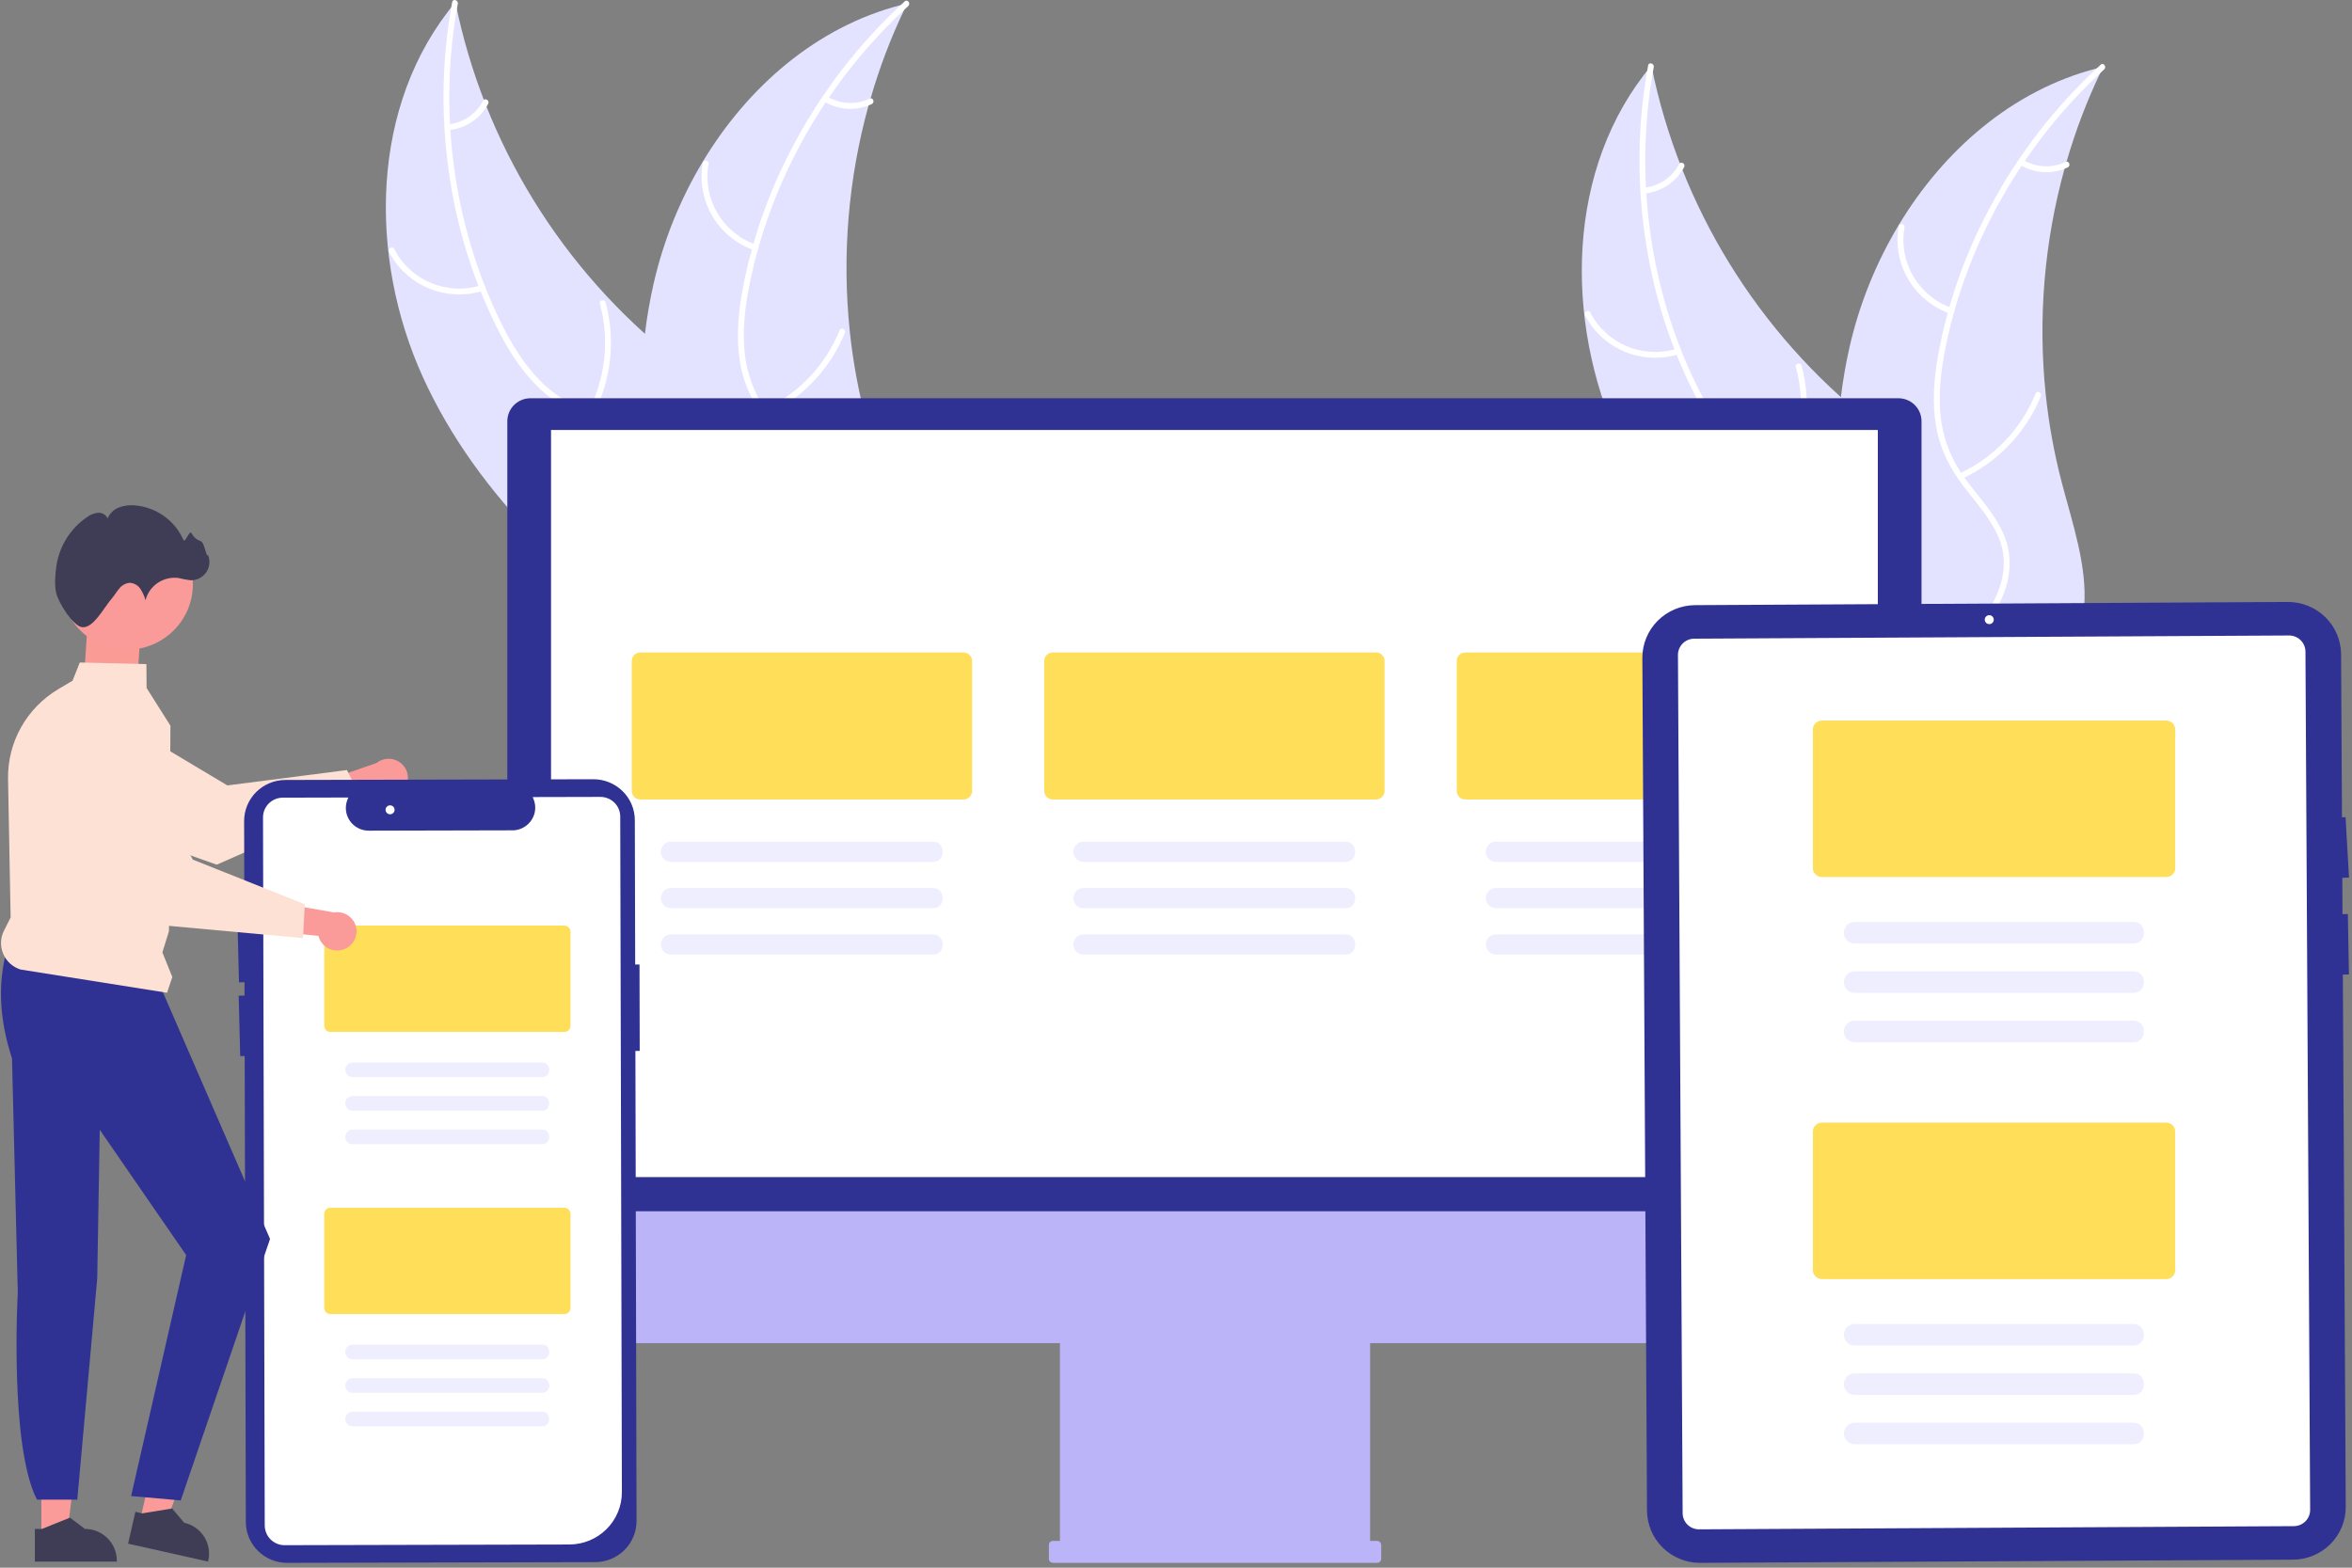 <svg width="450" height="300" viewBox="0 0 450 300" fill="none" xmlns="http://www.w3.org/2000/svg">
<rect x="0" y="0" width="450" height="300" fill="#808080" stroke="none"/>
<g clip-path="url(#clip0_331_7704)">
<path d="M77.28 151.107C76.955 151.531 76.54 151.88 76.065 152.128C75.589 152.376 75.064 152.517 74.528 152.543C73.991 152.568 73.455 152.476 72.958 152.273C72.461 152.071 72.015 151.762 71.651 151.37L59.674 156.538L60.84 149.905L72.035 146.015C72.74 145.452 73.628 145.165 74.532 145.208C75.435 145.251 76.291 145.622 76.938 146.25C77.584 146.877 77.976 147.719 78.039 148.614C78.103 149.509 77.832 150.396 77.28 151.107Z" fill="#FA9B9A"/>
<path d="M69.288 153.178L41.469 165.471L41.409 165.45L9.703 154.241C7.341 153.017 5.541 150.943 4.67 148.445C3.799 145.946 3.924 143.212 5.019 140.802C5.626 139.47 6.511 138.281 7.614 137.313C8.718 136.345 10.015 135.62 11.422 135.185C12.829 134.751 14.312 134.617 15.774 134.792C17.237 134.967 18.645 135.447 19.907 136.201L43.503 150.302L66.383 147.36L69.288 153.178Z" fill="#FDE1D4"/>
<path d="M80.943 72.24C70.426 49.163 70.814 19.912 87.135 0.438C92.596 27.441 107.508 51.658 129.234 68.803C137.637 75.386 147.673 81.839 149.969 92.213C151.397 98.668 149.373 105.496 145.873 111.119C142.372 116.742 137.493 121.368 132.669 125.927L132.128 127.487C111.139 113.07 91.459 95.317 80.943 72.24Z" fill="#E3E3FF"/>
<path d="M87.59 0.72C83.834 21.124 86.624 42.851 95.754 61.546C97.728 65.587 100.085 69.517 103.24 72.767C106.34 75.913 110.233 78.177 114.514 79.325C118.483 80.474 122.678 81.194 126.297 83.281C130.111 85.481 132.478 89.172 133.4 93.405C134.529 98.585 133.714 103.857 132.736 108.985C131.651 114.68 130.433 120.577 132.005 126.301C132.196 126.995 131.1 127.248 130.91 126.555C128.173 116.596 133.493 106.774 132.75 96.761C132.403 92.089 130.634 87.492 126.596 84.785C123.065 82.418 118.74 81.671 114.711 80.542C110.48 79.355 106.68 77.543 103.447 74.538C100.139 71.463 97.623 67.617 95.553 63.643C90.928 54.597 87.766 44.886 86.182 34.865C84.311 23.439 84.423 11.779 86.514 0.391C86.644 -0.314 87.719 0.02 87.59 0.72Z" fill="white"/>
<path d="M92.463 55.625C89.056 56.708 85.372 56.554 82.068 55.191C78.765 53.829 76.057 51.345 74.429 48.185C74.102 47.544 75.09 47.01 75.417 47.651C76.928 50.597 79.45 52.91 82.529 54.173C85.608 55.436 89.04 55.565 92.207 54.538C92.895 54.315 93.147 55.403 92.463 55.625Z" fill="white"/>
<path d="M112.424 79.004C115.828 72.583 116.668 65.124 114.775 58.116C114.587 57.422 115.683 57.169 115.871 57.862C117.827 65.159 116.937 72.919 113.379 79.594C113.04 80.23 112.086 79.637 112.424 79.004Z" fill="white"/>
<path d="M85.757 23.802C87.164 23.655 88.511 23.164 89.679 22.373C90.847 21.582 91.798 20.516 92.448 19.27C92.779 18.63 93.733 19.223 93.404 19.859C92.68 21.232 91.627 22.409 90.339 23.285C89.05 24.162 87.565 24.713 86.013 24.889C85.868 24.917 85.718 24.89 85.592 24.813C85.467 24.736 85.376 24.614 85.337 24.472C85.304 24.328 85.33 24.177 85.408 24.051C85.487 23.926 85.612 23.836 85.757 23.802Z" fill="white"/>
<path d="M173.57 0.665C173.375 1.07 173.179 1.475 172.988 1.889C170.39 7.353 168.244 13.017 166.57 18.826C166.433 19.273 166.302 19.728 166.178 20.178C162.297 34.215 161.076 48.845 162.578 63.325C163.181 69.086 164.225 74.793 165.7 80.397C167.739 88.136 170.57 96.367 169.931 104.095C169.874 104.902 169.766 105.704 169.608 106.498L134.089 128.021C133.983 128.03 133.882 128.046 133.776 128.055L132.398 128.979C132.301 128.695 132.208 128.399 132.111 128.115C132.054 127.951 132.006 127.782 131.949 127.617C131.914 127.506 131.879 127.395 131.841 127.297C131.829 127.26 131.817 127.223 131.81 127.194C131.772 127.095 131.747 127 131.714 126.91C131.184 125.255 130.666 123.593 130.158 121.925C130.153 121.917 130.153 121.917 130.156 121.904C126.319 109.183 123.519 96.033 122.819 82.879C122.798 82.483 122.772 82.08 122.768 81.674C122.485 75.743 122.693 69.799 123.387 63.902C123.777 60.674 124.332 57.467 125.05 54.295C126.919 46.102 130.076 38.251 134.405 31.031C143.036 16.639 156.21 5.145 172.335 0.971C172.747 0.865 173.152 0.763 173.57 0.665Z" fill="#E3E3FF"/>
<path d="M173.766 1.16C158.384 15.209 147.426 34.223 143.37 54.602C142.493 59.008 141.99 63.554 142.537 68.034C143.103 72.397 144.837 76.529 147.558 80.003C150.03 83.292 152.942 86.372 154.565 90.2C156.276 94.234 155.925 98.596 154.093 102.526C151.85 107.335 148 111.058 144.107 114.569C139.785 118.467 135.233 122.449 133.015 127.958C132.746 128.626 131.717 128.173 131.986 127.507C135.845 117.921 146.054 113.255 151.537 104.817C154.096 100.879 155.473 96.152 153.892 91.579C152.509 87.58 149.509 84.401 146.977 81.092C144.319 77.618 142.385 73.902 141.627 69.571C140.852 65.14 141.177 60.566 141.937 56.157C143.734 46.172 147.103 36.529 151.919 27.583C157.36 17.341 164.526 8.099 173.107 0.255C173.639 -0.23 174.294 0.678 173.766 1.16Z" fill="white"/>
<path d="M144.336 47.909C140.958 46.739 138.109 44.416 136.299 41.355C134.488 38.293 133.833 34.693 134.451 31.197C134.579 30.491 135.692 30.654 135.565 31.362C134.983 34.616 135.593 37.969 137.285 40.817C138.977 43.664 141.639 45.817 144.791 46.888C145.476 47.122 145.016 48.141 144.336 47.909Z" fill="white"/>
<path d="M146.084 78.499C152.699 75.405 157.896 69.951 160.638 63.225C160.91 62.558 161.938 63.011 161.667 63.677C158.8 70.671 153.381 76.335 146.489 79.54C145.832 79.845 145.43 78.802 146.084 78.499Z" fill="white"/>
<path d="M158.294 18.495C159.506 19.218 160.88 19.631 162.293 19.697C163.705 19.763 165.112 19.48 166.387 18.873C167.04 18.56 167.441 19.603 166.792 19.914C165.381 20.578 163.826 20.889 162.266 20.819C160.705 20.75 159.185 20.302 157.839 19.516C157.706 19.452 157.602 19.34 157.549 19.204C157.496 19.067 157.497 18.915 157.552 18.779C157.613 18.645 157.725 18.539 157.864 18.486C158.003 18.432 158.158 18.436 158.294 18.495Z" fill="white"/>
<path d="M309.761 84.361C299.244 61.284 299.632 32.033 315.954 12.56C321.414 39.562 336.326 63.779 358.052 80.924C366.455 87.507 376.492 93.96 378.787 104.334C380.216 110.789 378.191 117.617 374.691 123.24C371.191 128.864 366.311 133.489 361.488 138.048L360.947 139.608C339.958 125.192 320.278 107.438 309.761 84.361Z" fill="#E3E3FF"/>
<path d="M316.407 12.841C312.651 33.246 315.441 54.973 324.571 73.667C326.545 77.709 328.902 81.638 332.057 84.889C335.158 88.034 339.05 90.298 343.331 91.446C347.301 92.596 351.495 93.316 355.114 95.403C358.928 97.603 361.295 101.294 362.218 105.527C363.346 110.706 362.531 115.978 361.554 121.107C360.468 126.801 359.25 132.699 360.823 138.423C361.013 139.116 359.917 139.369 359.727 138.677C356.991 128.717 362.311 118.895 361.567 108.882C361.22 104.21 359.452 99.613 355.414 96.906C351.882 94.539 347.557 93.793 343.528 92.663C339.297 91.477 335.497 89.665 332.264 86.659C328.957 83.585 326.44 79.738 324.37 75.764C319.746 66.718 316.583 57.007 315 46.987C313.128 35.56 313.24 23.901 315.332 12.512C315.462 11.807 316.536 12.141 316.407 12.841Z" fill="white"/>
<path d="M321.281 67.746C317.874 68.829 314.19 68.675 310.887 67.313C307.583 65.95 304.875 63.466 303.247 60.306C302.92 59.665 303.908 59.131 304.236 59.772C305.746 62.718 308.269 65.031 311.348 66.294C314.426 67.557 317.859 67.686 321.025 66.659C321.714 66.436 321.966 67.525 321.281 67.746Z" fill="white"/>
<path d="M341.241 91.126C344.646 84.704 345.485 77.246 343.593 70.237C343.405 69.543 344.501 69.29 344.689 69.984C346.644 77.28 345.754 85.04 342.197 91.715C341.857 92.351 340.903 91.758 341.241 91.126Z" fill="white"/>
<path d="M314.575 35.923C315.981 35.776 317.329 35.286 318.496 34.495C319.664 33.704 320.616 32.637 321.265 31.391C321.597 30.752 322.55 31.345 322.221 31.98C321.497 33.354 320.445 34.53 319.156 35.407C317.868 36.284 316.383 36.834 314.831 37.01C314.686 37.039 314.535 37.012 314.41 36.934C314.284 36.857 314.193 36.735 314.155 36.593C314.122 36.449 314.147 36.298 314.226 36.173C314.304 36.047 314.43 35.957 314.575 35.923Z" fill="white"/>
<path d="M402.388 12.786C402.193 13.191 401.998 13.597 401.807 14.01C399.208 19.474 397.062 25.138 395.388 30.947C395.252 31.394 395.12 31.849 394.997 32.299C391.115 46.336 389.894 60.967 391.396 75.446C391.999 81.207 393.043 86.914 394.519 92.518C396.557 100.258 399.388 108.488 398.75 116.216C398.692 117.023 398.584 117.826 398.427 118.619L362.907 140.142C362.802 140.151 362.701 140.168 362.595 140.177L361.216 141.1C361.12 140.816 361.026 140.52 360.929 140.236C360.873 140.072 360.824 139.903 360.767 139.738C360.732 139.627 360.697 139.516 360.659 139.418C360.647 139.381 360.636 139.344 360.629 139.315C360.591 139.216 360.566 139.121 360.532 139.031C360.003 137.376 359.484 135.714 358.976 134.046C358.971 134.038 358.971 134.038 358.974 134.025C355.137 121.304 352.337 108.154 351.638 95C351.617 94.604 351.591 94.201 351.586 93.795C351.304 87.864 351.511 81.92 352.205 76.023C352.596 72.795 353.151 69.588 353.868 66.416C355.737 58.223 358.894 50.372 363.223 43.152C371.854 28.76 385.029 17.266 401.153 13.093C401.566 12.986 401.971 12.884 402.388 12.786Z" fill="#E3E3FF"/>
<path d="M402.583 13.281C387.201 27.33 376.243 46.344 372.187 66.724C371.31 71.129 370.807 75.675 371.354 80.155C371.921 84.518 373.655 88.65 376.376 92.124C378.848 95.413 381.76 98.493 383.383 102.321C385.093 106.356 384.743 110.717 382.91 114.647C380.668 119.456 376.817 123.179 372.924 126.69C368.602 130.589 364.05 134.57 361.832 140.08C361.563 140.747 360.535 140.294 360.803 139.628C364.662 130.042 374.871 125.377 380.354 116.938C382.913 113 384.291 108.273 382.709 103.7C381.326 99.701 378.326 96.522 375.794 93.213C373.136 89.739 371.202 86.023 370.444 81.692C369.67 77.261 369.995 72.687 370.754 68.278C372.551 58.293 375.92 48.651 380.737 39.704C386.177 29.462 393.343 20.22 401.925 12.376C402.456 11.891 403.111 12.799 402.583 13.281Z" fill="white"/>
<path d="M373.153 60.03C369.775 58.86 366.927 56.537 365.116 53.476C363.306 50.414 362.651 46.815 363.269 43.319C363.396 42.612 364.51 42.775 364.382 43.483C363.8 46.737 364.411 50.09 366.103 52.938C367.794 55.785 370.457 57.938 373.608 59.01C374.293 59.243 373.834 60.262 373.153 60.03Z" fill="white"/>
<path d="M374.901 90.62C381.517 87.526 386.714 82.073 389.456 75.346C389.727 74.68 390.756 75.132 390.485 75.798C387.618 82.792 382.198 88.457 375.307 91.661C374.65 91.966 374.248 90.923 374.901 90.62Z" fill="white"/>
<path d="M387.112 30.616C388.324 31.339 389.697 31.752 391.11 31.818C392.522 31.884 393.929 31.601 395.204 30.994C395.857 30.681 396.258 31.724 395.61 32.035C394.198 32.699 392.644 33.01 391.083 32.94C389.522 32.871 388.003 32.423 386.656 31.637C386.523 31.573 386.42 31.462 386.366 31.325C386.313 31.188 386.314 31.036 386.37 30.9C386.431 30.766 386.543 30.66 386.682 30.607C386.821 30.553 386.975 30.557 387.112 30.616Z" fill="white"/>
<path d="M97.065 236.001H367.637V80.602C367.636 79.438 367.169 78.321 366.339 77.498C365.509 76.675 364.384 76.212 363.21 76.21H101.492C100.319 76.212 99.194 76.675 98.364 77.498C97.534 78.321 97.067 79.438 97.065 80.602V236.001Z" fill="#2F3193"/>
<path d="M359.277 82.284H105.425V225.255H359.277V82.284Z" fill="white"/>
<path d="M96.83 231.796V250.972C96.83 251.767 96.988 252.554 97.294 253.289C97.601 254.023 98.051 254.691 98.617 255.253C99.184 255.815 99.857 256.261 100.597 256.565C101.337 256.869 102.131 257.026 102.932 257.026H202.798V294.871H201.472C201.367 294.871 201.264 294.891 201.168 294.931C201.072 294.971 200.985 295.028 200.911 295.101C200.837 295.174 200.779 295.261 200.739 295.357C200.699 295.452 200.679 295.554 200.679 295.657V298.29C200.679 298.393 200.699 298.495 200.739 298.591C200.779 298.686 200.837 298.773 200.911 298.846C200.985 298.919 201.072 298.977 201.168 299.016C201.264 299.056 201.367 299.076 201.472 299.076H263.467C263.571 299.076 263.674 299.056 263.77 299.016C263.867 298.977 263.954 298.919 264.028 298.846C264.101 298.773 264.16 298.686 264.199 298.591C264.239 298.495 264.26 298.393 264.26 298.29V295.657C264.26 295.554 264.239 295.452 264.199 295.357C264.16 295.261 264.101 295.174 264.028 295.101C263.954 295.028 263.867 294.971 263.77 294.931C263.674 294.891 263.571 294.871 263.467 294.871H262.14V257.026H362.006C362.808 257.026 363.601 256.869 364.342 256.565C365.082 256.261 365.755 255.815 366.321 255.253C366.888 254.691 367.337 254.023 367.644 253.289C367.951 252.554 368.108 251.767 368.108 250.972V231.796L96.83 231.796Z" fill="#BBB4F8"/>
<path d="M184.361 152.988H122.499C122.068 152.988 121.655 152.818 121.35 152.515C121.045 152.213 120.874 151.803 120.873 151.375V126.474C120.874 126.046 121.045 125.636 121.35 125.334C121.655 125.031 122.068 124.861 122.499 124.861H184.361C184.792 124.861 185.206 125.031 185.51 125.334C185.815 125.636 185.987 126.046 185.987 126.474V151.375C185.987 151.803 185.815 152.213 185.51 152.515C185.206 152.818 184.792 152.988 184.361 152.988Z" fill="#FFDE5A"/>
<path d="M178.471 164.934H128.39C127.872 164.934 127.376 164.73 127.01 164.367C126.644 164.004 126.438 163.511 126.438 162.998C126.438 162.485 126.644 161.992 127.01 161.629C127.376 161.266 127.872 161.062 128.39 161.062H178.471C180.987 161.027 181.012 164.969 178.471 164.934Z" fill="#EEEEFE"/>
<path d="M178.471 173.806H128.39C127.872 173.806 127.376 173.602 127.01 173.239C126.644 172.876 126.438 172.383 126.438 171.87C126.438 171.357 126.644 170.864 127.01 170.501C127.376 170.138 127.872 169.934 128.39 169.934H178.471C180.987 169.899 181.012 173.841 178.471 173.806Z" fill="#EEEEFE"/>
<path d="M178.471 182.678H128.39C127.872 182.678 127.376 182.474 127.01 182.111C126.644 181.748 126.438 181.255 126.438 180.742C126.438 180.228 126.644 179.736 127.01 179.373C127.376 179.01 127.872 178.806 128.39 178.806H178.471C180.987 178.771 181.012 182.713 178.471 182.678Z" fill="#EEEEFE"/>
<path d="M263.282 152.988H201.42C200.989 152.988 200.576 152.818 200.271 152.515C199.966 152.213 199.794 151.803 199.794 151.375V126.474C199.794 126.046 199.966 125.636 200.271 125.334C200.576 125.031 200.989 124.861 201.42 124.861H263.282C263.713 124.861 264.126 125.031 264.431 125.334C264.736 125.636 264.908 126.046 264.908 126.474V151.375C264.908 151.803 264.736 152.213 264.431 152.515C264.126 152.818 263.713 152.988 263.282 152.988Z" fill="#FFDE5A"/>
<path d="M257.392 164.934H207.311C206.793 164.934 206.297 164.73 205.931 164.367C205.565 164.004 205.359 163.511 205.359 162.998C205.359 162.485 205.565 161.992 205.931 161.629C206.297 161.266 206.793 161.062 207.311 161.062H257.392C259.908 161.027 259.933 164.969 257.392 164.934Z" fill="#EEEEFE"/>
<path d="M257.392 173.806H207.311C206.793 173.806 206.297 173.602 205.931 173.239C205.565 172.876 205.359 172.383 205.359 171.87C205.359 171.357 205.565 170.864 205.931 170.501C206.297 170.138 206.793 169.934 207.311 169.934H257.392C259.908 169.899 259.933 173.841 257.392 173.806Z" fill="#EEEEFE"/>
<path d="M257.392 182.678H207.311C206.793 182.678 206.297 182.474 205.931 182.111C205.565 181.748 205.359 181.255 205.359 180.742C205.359 180.228 205.565 179.736 205.931 179.373C206.297 179.01 206.793 178.806 207.311 178.806H257.392C259.908 178.771 259.933 182.713 257.392 182.678Z" fill="#EEEEFE"/>
<path d="M342.204 152.988H280.342C279.911 152.988 279.497 152.818 279.193 152.515C278.888 152.213 278.716 151.803 278.716 151.375V126.474C278.716 126.046 278.888 125.636 279.193 125.334C279.497 125.031 279.911 124.861 280.342 124.861H342.204C342.635 124.861 343.048 125.031 343.353 125.334C343.658 125.636 343.829 126.046 343.83 126.474V151.375C343.829 151.803 343.658 152.213 343.353 152.515C343.048 152.818 342.635 152.988 342.204 152.988Z" fill="#FFDE5A"/>
<path d="M336.314 164.934H286.232C285.715 164.934 285.219 164.73 284.853 164.367C284.487 164.004 284.281 163.511 284.281 162.998C284.281 162.485 284.487 161.992 284.853 161.629C285.219 161.266 285.715 161.062 286.232 161.062H336.314C338.83 161.027 338.855 164.969 336.314 164.934Z" fill="#EEEEFE"/>
<path d="M336.313 173.806H286.232C285.715 173.805 285.22 173.601 284.855 173.238C284.489 172.875 284.284 172.383 284.284 171.87C284.284 171.357 284.489 170.865 284.855 170.502C285.22 170.14 285.715 169.935 286.232 169.934H336.313C338.83 169.899 338.855 173.841 336.313 173.806Z" fill="#EEEEFE"/>
<path d="M336.314 182.678H286.232C285.715 182.678 285.219 182.474 284.853 182.111C284.487 181.748 284.281 181.255 284.281 180.742C284.281 180.228 284.487 179.736 284.853 179.373C285.219 179.01 285.715 178.806 286.232 178.806H336.314C338.83 178.771 338.855 182.713 336.314 182.678Z" fill="#EEEEFE"/>
<path d="M447.912 125.197L448.081 156.409L448.771 156.37L449.426 167.926L448.146 167.995L448.182 174.937L449.206 174.917L449.414 186.483L448.247 186.504L448.803 288.353C448.815 291.02 447.76 293.583 445.869 295.479C443.979 297.375 441.407 298.449 438.719 298.466L325.311 299.076C322.622 299.088 320.039 298.042 318.128 296.166C316.216 294.291 315.133 291.739 315.116 289.073L314.226 125.917C314.214 123.25 315.269 120.687 317.159 118.791C319.05 116.895 321.621 115.821 324.309 115.803L437.718 115.194C440.406 115.183 442.989 116.23 444.9 118.105C446.811 119.98 447.894 122.531 447.912 125.197Z" fill="#2F3193"/>
<path d="M438.884 292.05L325.076 292.662C324.248 292.666 323.451 292.343 322.862 291.765C322.273 291.187 321.939 290.4 321.934 289.578L321.036 125.338C321.033 124.516 321.358 123.726 321.941 123.141C322.523 122.557 323.316 122.226 324.145 122.22L437.952 121.608C438.781 121.605 439.577 121.927 440.166 122.505C440.755 123.084 441.089 123.87 441.095 124.692L441.992 288.932C441.996 289.754 441.671 290.544 441.088 291.129C440.505 291.713 439.713 292.044 438.884 292.05Z" fill="white"/>
<path d="M380.599 119.435C381.075 119.435 381.461 119.052 381.461 118.58C381.461 118.107 381.075 117.724 380.599 117.724C380.122 117.724 379.736 118.107 379.736 118.58C379.736 119.052 380.122 119.435 380.599 119.435Z" fill="white"/>
<path d="M414.448 167.837H348.58C348.121 167.836 347.681 167.655 347.356 167.333C347.032 167.011 346.849 166.574 346.849 166.119V139.605C346.849 139.15 347.032 138.713 347.356 138.391C347.681 138.069 348.121 137.888 348.58 137.887H414.448C414.907 137.888 415.347 138.069 415.672 138.391C415.997 138.713 416.179 139.15 416.18 139.605V166.119C416.179 166.574 415.997 167.011 415.672 167.333C415.347 167.655 414.907 167.836 414.448 167.837Z" fill="#FFDE5A"/>
<path d="M408.177 180.555H354.852C354.301 180.555 353.773 180.338 353.383 179.952C352.993 179.565 352.774 179.041 352.774 178.494C352.774 177.948 352.993 177.424 353.383 177.037C353.773 176.651 354.301 176.433 354.852 176.433H408.177C410.856 176.396 410.883 180.593 408.177 180.555Z" fill="#EEEEFE"/>
<path d="M408.176 190.002H354.852C354.301 190.001 353.774 189.784 353.385 189.397C352.996 189.011 352.777 188.487 352.777 187.941C352.777 187.395 352.996 186.871 353.385 186.485C353.774 186.098 354.301 185.881 354.852 185.88H408.176C410.855 185.843 410.882 190.039 408.176 190.002Z" fill="#EEEEFE"/>
<path d="M408.177 199.449H354.852C354.301 199.449 353.773 199.231 353.383 198.845C352.993 198.458 352.774 197.934 352.774 197.387C352.774 196.841 352.993 196.317 353.383 195.93C353.773 195.544 354.301 195.326 354.852 195.326H408.177C410.856 195.289 410.883 199.486 408.177 199.449Z" fill="#EEEEFE"/>
<path d="M414.448 244.771H348.58C348.121 244.77 347.681 244.589 347.356 244.267C347.032 243.945 346.849 243.508 346.849 243.053V216.539C346.849 216.084 347.032 215.647 347.356 215.325C347.681 215.003 348.121 214.822 348.58 214.822H414.448C414.907 214.822 415.347 215.003 415.672 215.325C415.997 215.647 416.179 216.084 416.18 216.539V243.053C416.179 243.508 415.997 243.945 415.672 244.267C415.347 244.589 414.907 244.77 414.448 244.771Z" fill="#FFDE5A"/>
<path d="M408.177 257.49H354.852C354.301 257.49 353.773 257.272 353.383 256.886C352.993 256.499 352.774 255.975 352.774 255.428C352.774 254.882 352.993 254.358 353.383 253.971C353.773 253.585 354.301 253.367 354.852 253.367H408.177C410.856 253.33 410.883 257.527 408.177 257.49Z" fill="#EEEEFE"/>
<path d="M408.176 266.936H354.852C354.301 266.935 353.774 266.718 353.385 266.331C352.996 265.945 352.777 265.421 352.777 264.875C352.777 264.329 352.996 263.805 353.385 263.419C353.774 263.032 354.301 262.815 354.852 262.814H408.176C410.855 262.777 410.882 266.974 408.176 266.936Z" fill="#EEEEFE"/>
<path d="M408.177 276.383H354.852C354.301 276.383 353.773 276.165 353.383 275.779C352.993 275.392 352.774 274.868 352.774 274.322C352.774 273.775 352.993 273.251 353.383 272.864C353.773 272.478 354.301 272.26 354.852 272.26H408.177C410.856 272.223 410.883 276.42 408.177 276.383Z" fill="#EEEEFE"/>
<path d="M121.787 291.061L121.568 201.114L122.394 201.112L122.354 184.568L121.528 184.57L121.46 156.954C121.458 155.922 121.25 154.901 120.85 153.949C120.45 152.997 119.865 152.133 119.128 151.405C118.391 150.678 117.517 150.101 116.555 149.709C115.594 149.316 114.564 149.116 113.524 149.118L54.606 149.259C53.566 149.262 52.537 149.467 51.577 149.864C50.617 150.261 49.746 150.842 49.013 151.573C48.279 152.304 47.698 153.171 47.303 154.125C46.907 155.079 46.705 156.101 46.707 157.132L46.754 176.388L45.438 176.421L45.728 187.988L46.782 187.962L46.788 190.514L45.667 190.542L45.958 202.108L46.817 202.087L47.034 291.24C47.034 292.272 47.24 293.294 47.64 294.247C48.039 295.2 48.624 296.065 49.362 296.793C50.099 297.521 50.974 298.097 51.937 298.489C52.899 298.881 53.93 299.08 54.97 299.076L113.888 298.935C115.987 298.927 117.998 298.094 119.479 296.618C120.959 295.142 121.789 293.144 121.787 291.061Z" fill="#2F3193"/>
<path d="M53.169 295.476C52.434 295.215 51.798 294.735 51.348 294.102C50.898 293.469 50.655 292.714 50.652 291.939L50.322 156.416C50.32 155.418 50.717 154.46 51.427 153.752C52.137 153.045 53.101 152.646 54.107 152.644L66.643 152.614L66.488 152.993C66.218 153.653 66.117 154.368 66.192 155.075C66.266 155.783 66.516 156.461 66.917 157.051C67.319 157.64 67.86 158.123 68.494 158.456C69.127 158.789 69.834 158.962 70.551 158.96L98.372 158.894C99.064 158.834 99.733 158.613 100.324 158.249C100.914 157.885 101.41 157.389 101.771 156.8C102.127 156.221 102.34 155.566 102.393 154.89C102.445 154.214 102.336 153.535 102.073 152.908L101.916 152.529L114.865 152.498C115.871 152.497 116.836 152.891 117.549 153.595C118.262 154.299 118.665 155.255 118.668 156.253L118.983 285.553C118.987 288.201 117.931 290.742 116.048 292.618C114.166 294.495 111.609 295.554 108.941 295.563L54.455 295.694C54.017 295.696 53.581 295.622 53.169 295.476Z" fill="white"/>
<path d="M74.632 155.826C75.108 155.826 75.495 155.443 75.495 154.97C75.495 154.498 75.108 154.115 74.632 154.115C74.156 154.115 73.769 154.498 73.769 154.97C73.769 155.443 74.156 155.826 74.632 155.826Z" fill="white"/>
<path d="M107.973 197.476H63.211C62.899 197.476 62.6 197.353 62.379 197.134C62.159 196.915 62.035 196.619 62.034 196.309V178.291C62.035 177.981 62.159 177.685 62.379 177.466C62.6 177.247 62.899 177.124 63.211 177.124H107.973C108.285 177.124 108.584 177.247 108.805 177.466C109.025 177.685 109.15 177.981 109.15 178.291V196.309C109.15 196.619 109.025 196.915 108.805 197.134C108.584 197.353 108.285 197.476 107.973 197.476Z" fill="#FFDE5A"/>
<path d="M103.71 206.12H67.472C67.287 206.12 67.103 206.084 66.931 206.014C66.76 205.944 66.603 205.841 66.472 205.711C66.341 205.58 66.237 205.426 66.165 205.256C66.094 205.086 66.058 204.903 66.058 204.719C66.058 204.535 66.094 204.353 66.165 204.183C66.237 204.012 66.341 203.858 66.472 203.728C66.603 203.598 66.76 203.495 66.931 203.424C67.103 203.354 67.287 203.318 67.472 203.319H103.71C105.531 203.293 105.549 206.145 103.71 206.12Z" fill="#EEEEFE"/>
<path d="M103.711 212.539H67.472C67.098 212.539 66.739 212.392 66.474 212.129C66.209 211.866 66.061 211.51 66.061 211.139C66.061 210.767 66.209 210.411 66.474 210.148C66.739 209.886 67.098 209.738 67.472 209.738H103.711C105.531 209.713 105.55 212.565 103.711 212.539Z" fill="#EEEEFE"/>
<path d="M103.71 218.959H67.472C67.287 218.959 67.103 218.923 66.931 218.853C66.76 218.783 66.603 218.68 66.472 218.55C66.341 218.42 66.237 218.265 66.165 218.095C66.094 217.925 66.058 217.742 66.058 217.558C66.058 217.374 66.094 217.192 66.165 217.022C66.237 216.852 66.341 216.697 66.472 216.567C66.603 216.437 66.76 216.334 66.931 216.263C67.103 216.193 67.287 216.157 67.472 216.158H103.71C105.531 216.132 105.549 218.984 103.71 218.959Z" fill="#EEEEFE"/>
<path d="M107.973 251.471H63.211C62.899 251.471 62.6 251.347 62.379 251.129C62.159 250.91 62.035 250.613 62.034 250.304V232.285C62.035 231.976 62.159 231.679 62.379 231.46C62.6 231.242 62.899 231.119 63.211 231.118H107.973C108.285 231.119 108.584 231.242 108.805 231.46C109.025 231.679 109.15 231.976 109.15 232.285V250.304C109.15 250.613 109.025 250.91 108.805 251.129C108.584 251.347 108.285 251.471 107.973 251.471Z" fill="#FFDE5A"/>
<path d="M103.71 260.114H67.472C67.287 260.115 67.103 260.079 66.931 260.009C66.76 259.938 66.603 259.835 66.472 259.705C66.341 259.575 66.237 259.421 66.165 259.25C66.094 259.08 66.058 258.898 66.058 258.714C66.058 258.53 66.094 258.347 66.165 258.177C66.237 258.007 66.341 257.853 66.472 257.722C66.603 257.592 66.76 257.489 66.931 257.419C67.103 257.349 67.287 257.313 67.472 257.313H103.71C105.531 257.288 105.549 260.14 103.71 260.114Z" fill="#EEEEFE"/>
<path d="M103.711 266.534H67.472C67.098 266.534 66.739 266.387 66.474 266.124C66.209 265.861 66.061 265.505 66.061 265.133C66.061 264.762 66.209 264.406 66.474 264.143C66.739 263.88 67.098 263.733 67.472 263.733H103.711C105.531 263.708 105.55 266.56 103.711 266.534Z" fill="#EEEEFE"/>
<path d="M103.71 272.954H67.472C67.287 272.954 67.103 272.918 66.931 272.848C66.76 272.778 66.603 272.675 66.472 272.545C66.341 272.414 66.237 272.26 66.165 272.09C66.094 271.92 66.058 271.737 66.058 271.553C66.058 271.369 66.094 271.187 66.165 271.016C66.237 270.846 66.341 270.692 66.472 270.562C66.603 270.432 66.76 270.329 66.931 270.258C67.103 270.188 67.287 270.152 67.472 270.153H103.71C105.531 270.127 105.549 272.979 103.71 272.954Z" fill="#EEEEFE"/>
<path d="M7.91 294.154L12.774 294.153L15.088 275.542H7.909L7.91 294.154Z" fill="#FA9B9A"/>
<path d="M6.669 292.578L8.038 292.578L13.383 290.422L16.248 292.578C17.866 292.578 19.419 293.216 20.564 294.352C21.709 295.487 22.352 297.028 22.352 298.634V298.83L6.669 298.831L6.669 292.578Z" fill="#3F3D56"/>
<path d="M26.759 291.113L31.503 292.176L37.893 274.527L30.89 272.959L26.759 291.113Z" fill="#FA9B9A"/>
<path d="M25.898 289.305L27.233 289.604L32.926 288.669L35.241 291.398C36.821 291.752 38.194 292.714 39.058 294.072C39.923 295.429 40.208 297.072 39.851 298.639L39.808 298.831L24.51 295.404L25.898 289.305Z" fill="#3F3D56"/>
<path d="M1.75 180.373C-0.531 187.196 -0.289 194.602 2.298 202.551L3.404 247.305C3.404 247.305 1.756 276.654 7.074 286.982H14.786L18.604 244.625L19.084 216.195L35.618 240.18L25.087 286.289L34.579 287.131L51.668 237.092L30.583 188.546L1.75 180.373Z" fill="#2F3193"/>
<rect width="10.209" height="7.156" transform="matrix(0.998 0.064 -0.065 0.998 16.664 120.753)" fill="#FA9B96"/>
<path d="M31.959 189.979L3.915 185.53C3.18 185.296 2.504 184.907 1.934 184.39C1.365 183.873 0.914 183.239 0.615 182.533C0.315 181.827 0.173 181.065 0.198 180.299C0.223 179.533 0.415 178.782 0.761 178.097L2.033 175.573L1.539 149.06C1.479 145.612 2.336 142.208 4.023 139.193C5.711 136.177 8.169 133.655 11.151 131.881L13.885 130.259L15.268 126.777L28.011 127.085L28.048 131.652L32.612 138.872L32.612 138.901L32.326 178.197L31.068 182.253L32.97 186.969L31.959 189.979Z" fill="#FDE1D4"/>
<path d="M24.3 124.331C31.259 124.331 36.9 118.724 36.9 111.808C36.9 104.892 31.259 99.286 24.3 99.286C17.341 99.286 11.7 104.892 11.7 111.808C11.7 118.724 17.341 124.331 24.3 124.331Z" fill="#FA9B9A"/>
<path d="M10.749 113.465C10.404 112.022 10.562 109.99 10.757 108.537C11.007 106.621 11.66 104.778 12.674 103.128C13.688 101.478 15.04 100.058 16.642 98.959C17.257 98.496 17.987 98.209 18.754 98.127C19.137 98.095 19.521 98.184 19.851 98.381C20.18 98.579 20.438 98.875 20.587 99.227C20.78 98.748 21.07 98.315 21.439 97.952C21.807 97.589 22.247 97.305 22.731 97.118C23.702 96.749 24.747 96.609 25.782 96.71C27.789 96.874 29.713 97.574 31.351 98.736C32.989 99.897 34.28 101.477 35.086 103.308C35.395 104.036 36.259 101.344 36.651 102.033C37.011 102.749 37.639 103.296 38.401 103.558C39.169 103.771 39.481 106.909 39.783 106.178C40.017 106.718 40.11 107.309 40.052 107.895C39.995 108.481 39.788 109.043 39.453 109.529C39.117 110.014 38.663 110.407 38.133 110.672C37.603 110.937 37.014 111.064 36.421 111.042C35.646 110.942 34.877 110.797 34.12 110.605C32.729 110.431 31.323 110.768 30.165 111.553C29.008 112.338 28.181 113.516 27.839 114.864C27.628 114.08 27.29 113.335 26.839 112.657C26.61 112.32 26.304 112.043 25.945 111.847C25.586 111.651 25.185 111.544 24.776 111.533C24.384 111.577 24.006 111.701 23.665 111.895C23.323 112.09 23.025 112.352 22.79 112.665C22.28 113.259 21.897 113.952 21.383 114.542C19.877 116.275 17.839 120.316 15.691 120.022C13.997 119.789 11.221 115.436 10.749 113.465Z" fill="#3F3D56"/>
<path d="M65.972 181.595C65.48 181.807 64.946 181.91 64.409 181.895C63.872 181.881 63.344 181.75 62.864 181.512C62.383 181.273 61.961 180.933 61.627 180.515C61.294 180.097 61.056 179.612 60.932 179.094L47.938 177.791L52.225 172.571L63.907 174.608C64.799 174.459 65.716 174.64 66.482 175.116C67.249 175.592 67.813 176.33 68.068 177.192C68.323 178.053 68.25 178.977 67.864 179.788C67.477 180.6 66.805 181.243 65.972 181.595Z" fill="#FA9B9A"/>
<path d="M57.98 179.524L27.654 176.752L27.613 176.705L5.48 151.547C4.024 149.333 3.475 146.651 3.947 144.049C4.419 141.447 5.876 139.123 8.019 137.552C9.205 136.684 10.563 136.076 12.002 135.767C13.442 135.458 14.932 135.455 16.373 135.758C17.814 136.061 19.174 136.664 20.363 137.526C21.553 138.388 22.545 139.491 23.274 140.761L36.905 164.507L58.314 173.04L57.98 179.524Z" fill="#FDE1D4"/>
</g>
<defs>
<clipPath id="clip0_331_7704">
<rect width="450" height="300" fill="white"/>
</clipPath>
</defs>
</svg>
